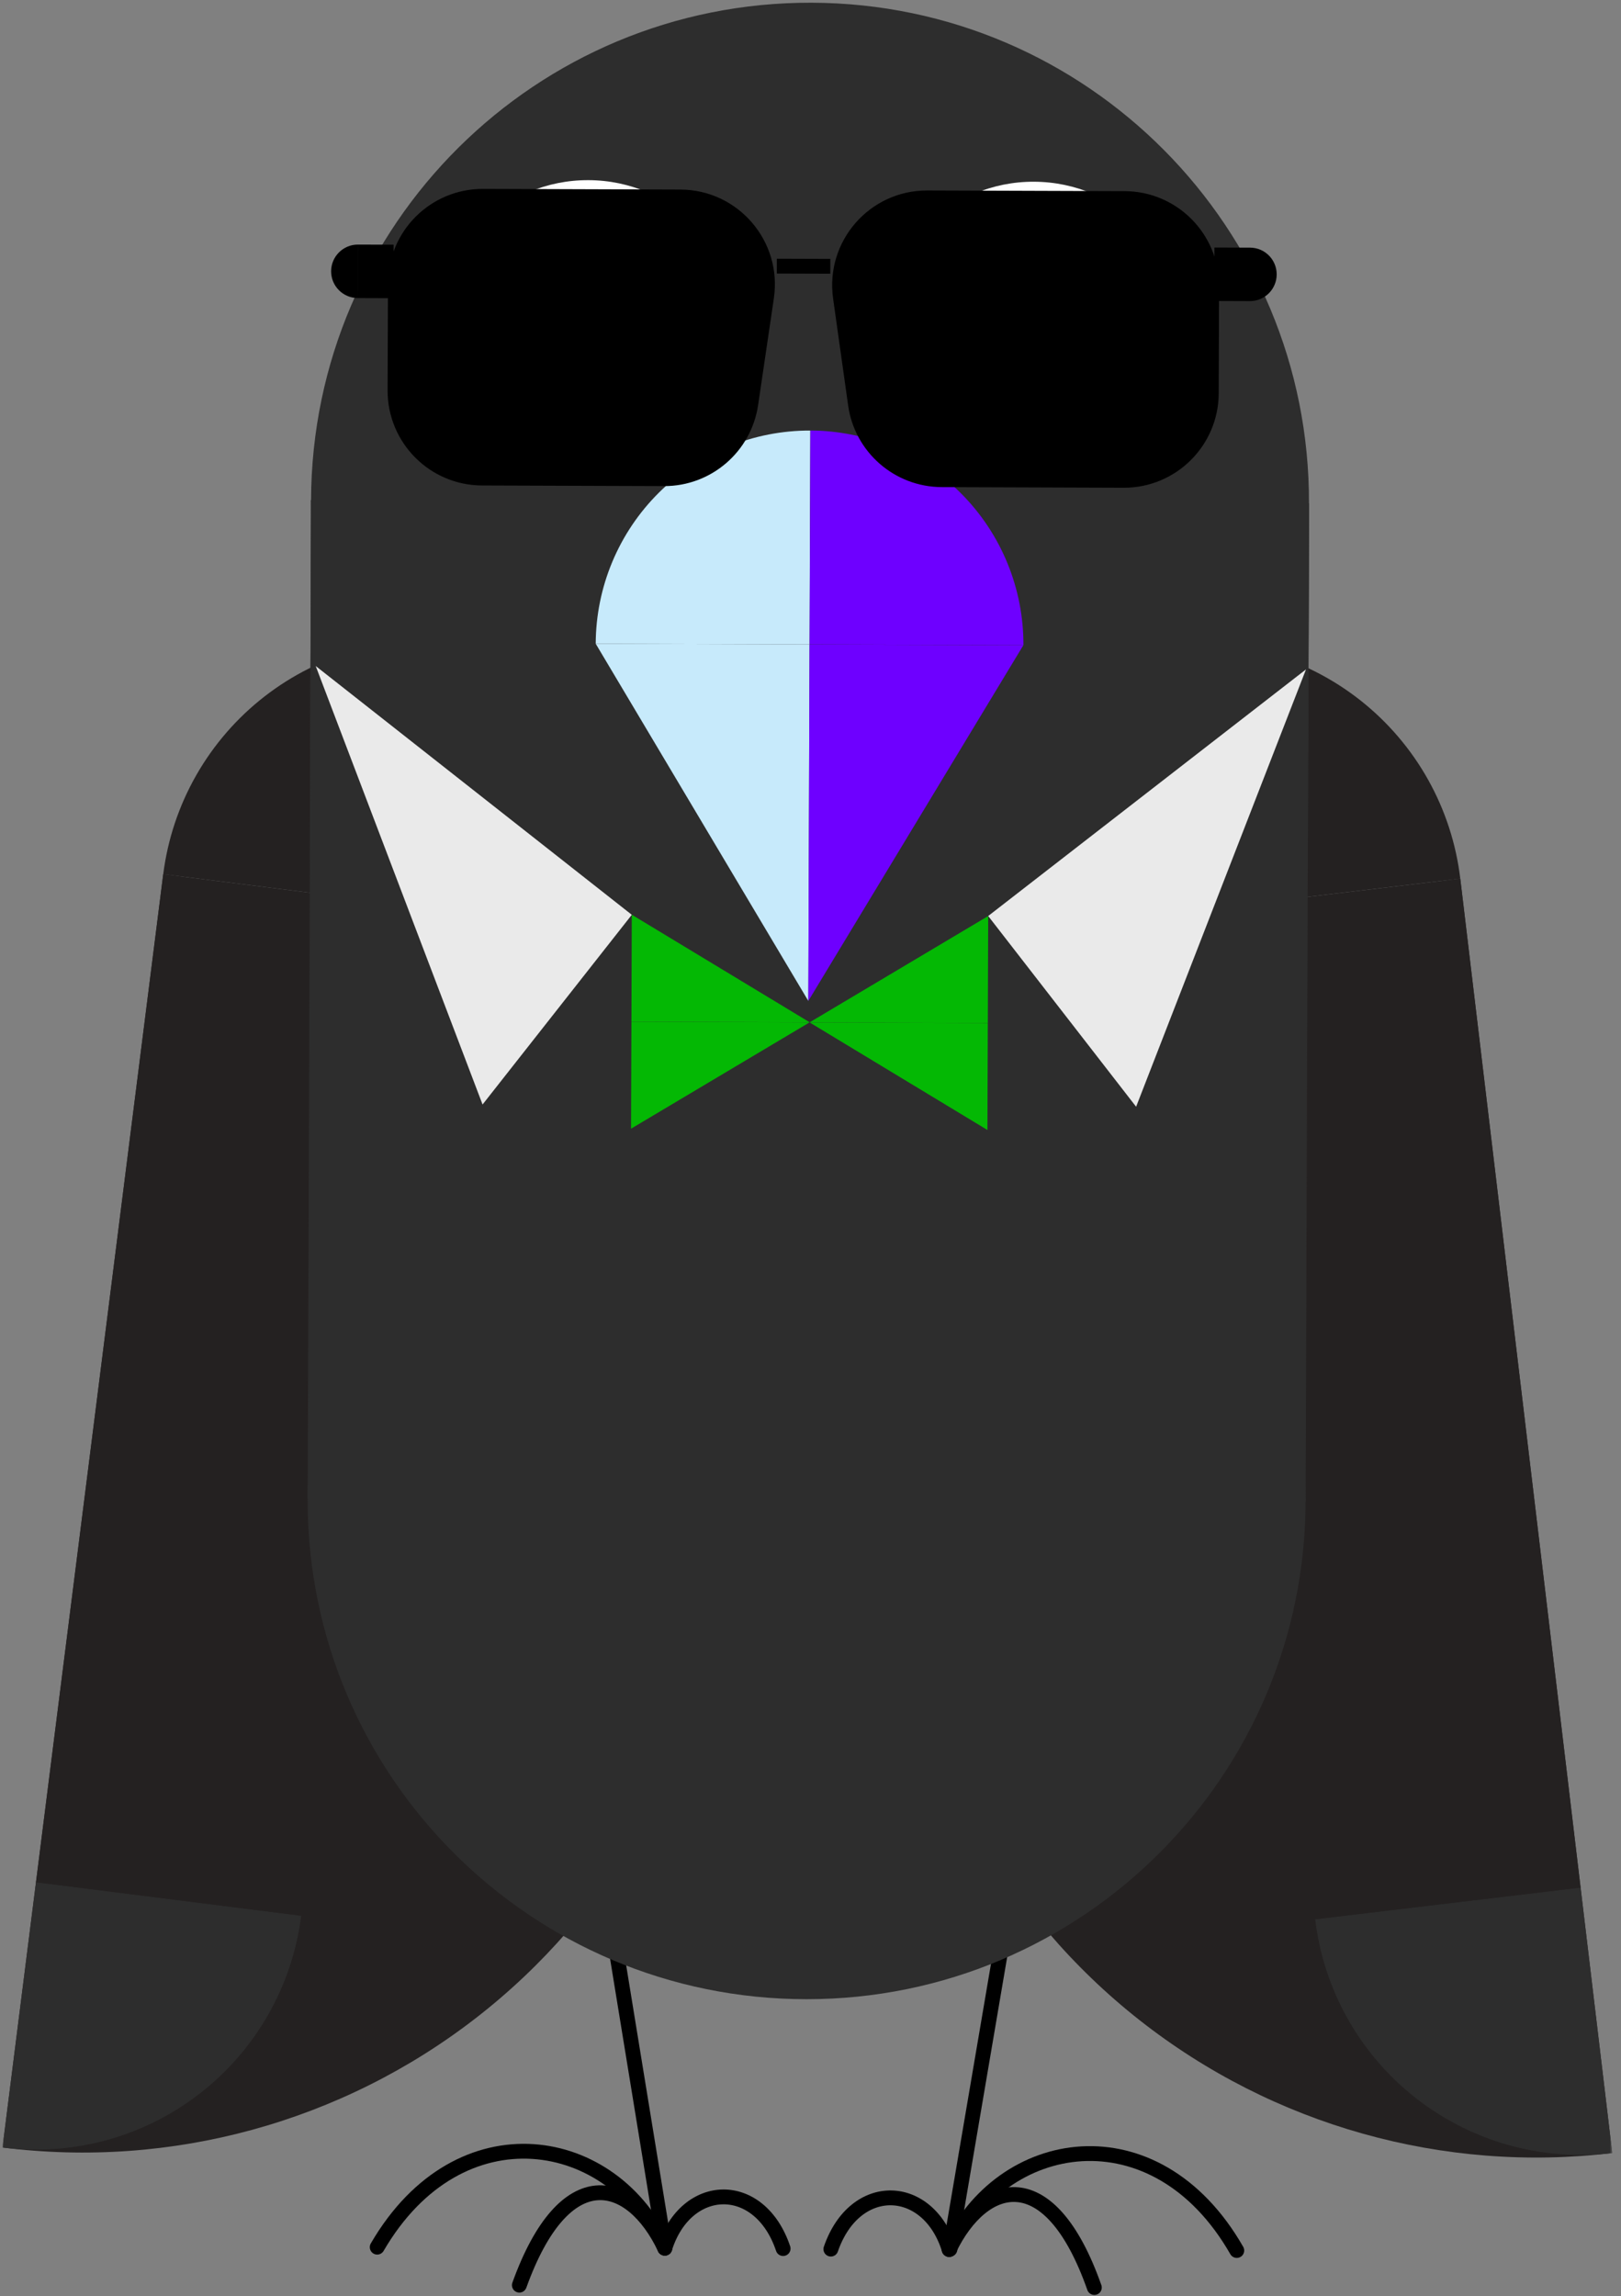 <svg width="656" height="929" viewBox="0 0 656 929" fill="none" xmlns="http://www.w3.org/2000/svg">
<rect x="0" y="0" width="656" height="929" fill="#808080" stroke="none"/>
<path d="M406.51 780.24L384.43 909.98" stroke="black" stroke-width="6" stroke-linecap="round"/>
<path d="M247.85 779.69L269.04 909.58" stroke="black" stroke-width="6" stroke-linecap="round"/>
<path d="M269.04 909.54C277.63 882.34 307.39 881.4 316.92 909.71" stroke="black" stroke-width="6" stroke-linecap="round"/>
<path d="M269.03 909.51C255.44 881.08 228.6 873.38 210.18 924.51" stroke="black" stroke-width="6" stroke-linecap="round"/>
<path d="M152.65 909.14C185.98 851.91 248.57 863.06 269.04 909.54" stroke="black" stroke-width="6" stroke-linecap="round"/>
<path d="M384.12 910.09C375.72 882.83 345.97 881.69 336.24 909.93" stroke="black" stroke-width="6" stroke-linecap="round"/>
<path d="M384.12 910.06C397.9 881.72 424.8 874.21 442.87 925.47" stroke="black" stroke-width="6" stroke-linecap="round"/>
<path d="M500.51 910.49C467.58 853.03 404.91 863.75 384.12 910.09" stroke="black" stroke-width="6" stroke-linecap="round"/>
<mask id="mask0_2_128" style="mask-type:luminance" maskUnits="userSpaceOnUse" x="0" y="-1" width="656" height="920">
<path d="M4.032 -0.01L0.835 915.875L652.271 918.148L655.468 2.264L4.032 -0.01Z" fill="white"/>
</mask>
<g mask="url(#mask0_2_128)">
<path d="M66.06 353.67C134.37 362.3 196.46 397.71 238.67 452.11C280.88 506.52 299.74 575.46 291.11 643.77C282.48 712.08 247.07 774.17 192.67 816.38C138.26 858.59 69.32 877.45 1.01 868.82L66.06 353.66V353.67Z" fill="#242121"/>
<path d="M66.06 353.67C67.84 339.58 72.38 325.97 79.42 313.63C86.46 301.29 95.86 290.46 107.08 281.75C118.3 273.04 131.13 266.63 144.84 262.88C158.54 259.13 172.85 258.12 186.94 259.9L173.39 367.22L66.07 353.67H66.06Z" fill="#242121"/>
<path d="M121.89 775.05C120.11 789.14 115.57 802.75 108.53 815.09C101.49 827.43 92.09 838.26 80.87 846.97C69.64 855.68 56.82 862.09 43.11 865.84C29.41 869.59 15.1 870.6 1.01 868.82L14.56 761.5L121.88 775.05H121.89Z" fill="#2D2D2D"/>
<path d="M173.38 367.22L66.06 353.67L14.56 761.5L121.88 775.05L173.38 367.22Z" fill="#242121"/>
<path d="M590.96 355.47C522.59 363.63 460.26 398.61 417.68 452.72C375.1 506.83 355.76 575.65 363.92 644.02C372.08 712.39 407.06 774.72 461.17 817.3C515.28 859.88 584.09 879.22 652.46 871.06L590.95 355.47H590.96Z" fill="#242121"/>
<path d="M590.96 355.47C589.28 341.36 584.83 327.73 577.88 315.34C570.93 302.95 561.6 292.06 550.44 283.27C539.28 274.49 526.49 267.99 512.82 264.14C499.14 260.3 484.84 259.18 470.74 260.87L483.55 368.28L590.96 355.47Z" fill="#242121"/>
<path d="M532.24 776.47C533.92 790.58 538.37 804.21 545.32 816.6C552.27 828.99 561.6 839.89 572.76 848.67C583.92 857.45 596.71 863.95 610.38 867.8C624.06 871.64 638.36 872.75 652.46 871.07L639.65 763.65L532.24 776.47Z" fill="#2D2D2D"/>
<path d="M483.55 368.29L590.96 355.48L639.65 763.66L532.24 776.48L483.55 368.3V368.29Z" fill="#242121"/>
</g>
<path d="M529.75 203.72L125.9 202.33L124.51 606.19L528.37 607.58L529.76 203.72H529.75Z" fill="#2D2D2D"/>
<path d="M529.75 203.72L125.9 202.33L125.55 303.29L529.41 304.68L529.76 203.72H529.75Z" fill="#2D2D2D"/>
<path d="M326.43 808.82C437.953 808.82 528.36 718.413 528.36 606.89C528.36 495.367 437.953 404.96 326.43 404.96C214.907 404.96 124.5 495.367 124.5 606.89C124.5 718.413 214.907 808.82 326.43 808.82Z" fill="#2D2D2D"/>
<path d="M125.88 202.33C125.5 313.85 215.59 404.57 327.11 404.95C438.63 405.33 529.35 315.24 529.73 203.72C530.11 92.2 440.02 1.48 328.5 1.1C216.98 0.72 126.26 90.81 125.88 202.33Z" fill="#2D2D2D"/>
<path d="M529.73 203.73L125.87 202.34L125.37 346.58C125.26 378.44 151 404.36 182.87 404.47L471.34 405.46C503.2 405.57 529.12 379.83 529.23 347.96L529.73 203.72V203.73Z" fill="#2D2D2D"/>
<path d="M237.71 195.48C271.57 195.6 299.11 168.25 299.22 134.39C299.34 100.54 271.99 73 238.13 72.88C204.27 72.76 176.73 100.11 176.62 133.97C176.5 167.82 203.85 195.36 237.71 195.48Z" fill="white"/>
<path d="M237.8 166.63C255.72 166.69 270.3 152.21 270.36 134.29C270.42 116.37 255.94 101.79 238.02 101.73C220.1 101.67 205.52 116.15 205.46 134.07C205.4 151.99 219.88 166.57 237.8 166.63Z" fill="#231F20"/>
<path d="M212.69 130.49C224.64 130.53 234.36 120.88 234.4 108.93C234.44 96.98 224.79 87.26 212.84 87.22C200.89 87.18 191.17 96.83 191.13 108.78C191.09 120.73 200.74 130.45 212.69 130.49Z" fill="white"/>
<path d="M418 196.12C451.85 196.24 479.39 168.89 479.51 135.03C479.63 101.17 452.28 73.64 418.42 73.52C384.56 73.4 357.03 100.75 356.91 134.61C356.79 168.46 384.14 196 418 196.12Z" fill="white"/>
<path d="M418.1 167.27C436.02 167.33 450.6 152.85 450.66 134.93C450.72 117.01 436.24 102.43 418.32 102.37C400.4 102.31 385.82 116.79 385.76 134.71C385.7 152.63 400.18 167.21 418.1 167.27Z" fill="#231F20"/>
<path d="M392.98 131.12C404.93 131.16 414.65 121.51 414.69 109.56C414.73 97.61 405.08 87.89 393.13 87.85C381.18 87.81 371.46 97.46 371.42 109.41C371.38 121.36 381.03 131.08 392.98 131.12Z" fill="white"/>
<path d="M223.01 274.75C256.87 274.87 284.41 247.52 284.52 213.66C284.64 179.81 257.29 152.27 223.43 152.15C189.57 152.03 162.03 179.38 161.92 213.24C161.81 247.09 189.15 274.63 223.01 274.75Z" fill="#2D2D2D"/>
<path d="M432.15 275.45C466 275.57 493.54 248.22 493.66 214.36C493.78 180.51 466.43 152.97 432.57 152.85C398.71 152.73 371.18 180.08 371.06 213.94C370.94 247.8 398.29 275.33 432.15 275.45Z" fill="#2D2D2D"/>
<path d="M241.08 260.43L327.62 260.73L327.13 404.97L241.08 260.44V260.43Z" fill="#C7EAFB"/>
<path d="M241.08 260.42C241.12 249.06 243.4 237.81 247.78 227.33C252.16 216.85 258.57 207.33 266.64 199.32C274.7 191.31 284.27 184.97 294.78 180.66C305.3 176.35 316.56 174.15 327.92 174.19L327.62 260.73L241.08 260.43V260.42Z" fill="#C7EAFB"/>
<path d="M414.15 261.03L327.61 260.73L327.11 404.96L414.15 261.02V261.03Z" fill="#6E00FF"/>
<path d="M414.17 261.01C414.21 249.64 412.01 238.38 407.7 227.87C403.39 217.35 397.05 207.79 389.04 199.73C381.03 191.67 371.52 185.26 361.03 180.87C350.55 176.49 339.3 174.21 327.94 174.17L327.64 260.71L414.18 261.01H414.17Z" fill="#6E00FF"/>
<path d="M157.5 114.65C157.57 93.74 174.58 76.85 195.49 76.92L275.35 77.19C298.41 77.27 316.04 97.77 312.68 120.58L306.3 163.83C303.55 182.45 287.54 196.23 268.71 196.16L195.09 195.91C174.18 195.84 157.29 178.83 157.36 157.92L157.51 114.65H157.5Z" fill="black" stroke="black"/>
<path d="M492.85 115.82C492.92 94.91 476.03 77.9 455.12 77.83L375.26 77.56C352.2 77.48 334.43 97.86 337.64 120.69L343.73 163.98C346.35 182.62 362.27 196.5 381.09 196.57L454.71 196.83C475.62 196.9 492.63 180.01 492.7 159.1L492.85 115.83V115.82Z" fill="black" stroke="black"/>
<path d="M314.38 107.67L336.02 107.74" stroke="black" stroke-width="6"/>
<path d="M505.81 121.82C511.78 121.84 516.64 117.01 516.66 111.04C516.68 105.06 511.86 100.2 505.88 100.19L505.81 121.82ZM491.39 121.77L505.81 121.82L505.88 100.19L491.46 100.14L491.38 121.77H491.39Z" fill="black"/>
<path d="M144.85 98.95C138.88 98.93 134.02 103.76 134 109.73C133.98 115.71 138.81 120.57 144.78 120.59L144.85 98.96V98.95ZM159.28 99L144.86 98.95L144.79 120.58L159.21 120.63L159.29 99H159.28Z" fill="black"/>
<g opacity="0.9">
<path d="M195.29 446.85L255.68 370.1L127.76 269.45L195.29 446.86V446.85Z" fill="white"/>
<path d="M459.77 447.75L399.91 370.59L528.52 270.82L459.77 447.76V447.75Z" fill="white"/>
<path d="M255.38 456.63L255.53 413.36L327.65 413.61L255.38 456.63Z" fill="#00C800"/>
<path d="M255.68 370.07L255.53 413.34L327.65 413.59L255.68 370.07Z" fill="#00C800"/>
<path d="M399.6 457.16L399.75 413.89L327.63 413.64L399.6 457.16Z" fill="#00C800"/>
<path d="M399.91 370.6L399.76 413.87L327.64 413.62L399.91 370.6Z" fill="#00C800"/>
</g>
</svg>
